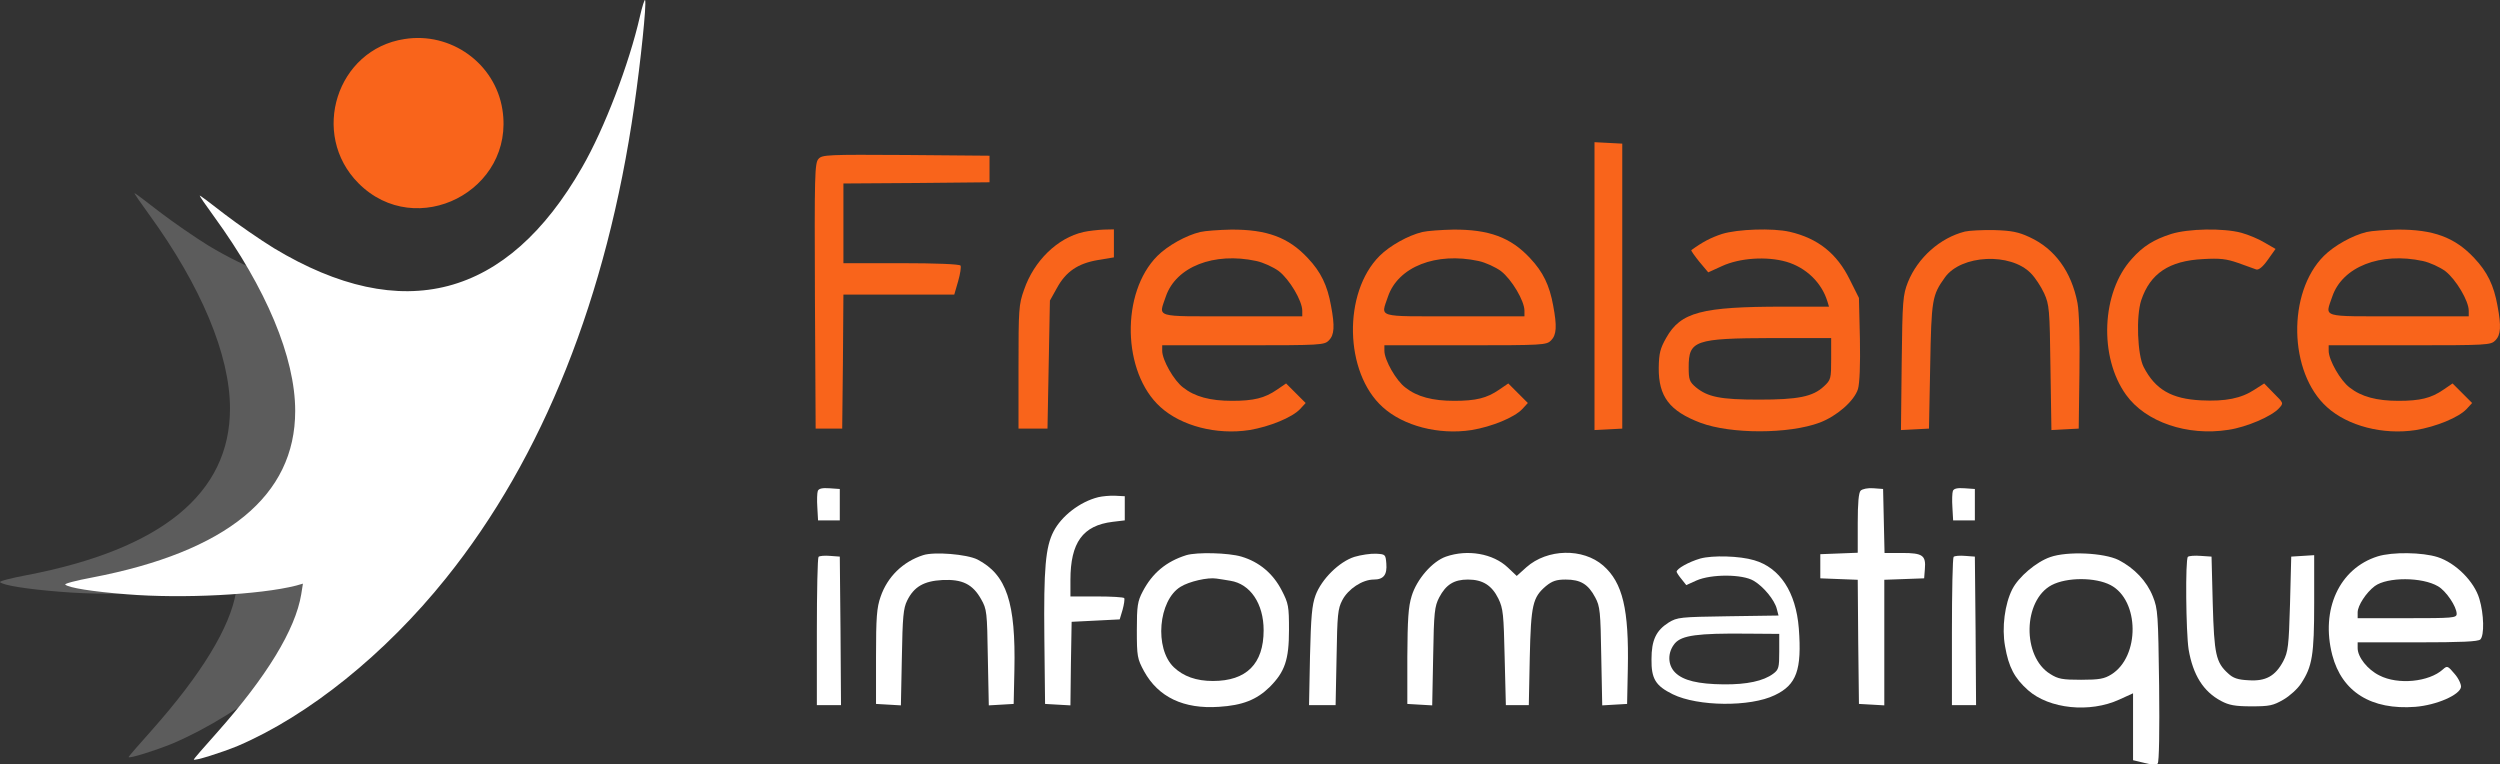 <?xml version="1.0" encoding="UTF-8" standalone="no"?>
<!-- Generator: Adobe Illustrator 26.1.0, SVG Export Plug-In . SVG Version: 6.00 Build 0)  -->

<svg
   version="1.1"
   id="Calque_1"
   x="0px"
   y="0px"
   viewBox="0 0 1035.176 316.518"
   xml:space="preserve"
   sodipodi:docname="logo-fi-2.svg"
   width="1035.176"
   height="316.518"
   inkscape:version="1.2.2 (732a01da63, 2022-12-09)"
   inkscape:export-filename="logo-fi-2.png"
   inkscape:export-xdpi="96"
   inkscape:export-ydpi="96"
   xmlns:inkscape="http://www.inkscape.org/namespaces/inkscape"
   xmlns:sodipodi="http://sodipodi.sourceforge.net/DTD/sodipodi-0.dtd"
   xmlns="http://www.w3.org/2000/svg"
   xmlns:svg="http://www.w3.org/2000/svg"><rect x="0" y="0" width="1035.176" height="316.518" fill="#333333" stroke="none"/><defs
   id="defs97" /><sodipodi:namedview
   id="namedview95"
   pagecolor="#ffffff"
   bordercolor="#000000"
   borderopacity="0.25"
   inkscape:showpageshadow="2"
   inkscape:pageopacity="0.0"
   inkscape:pagecheckerboard="0"
   inkscape:deskcolor="#d1d1d1"
   showgrid="false"
   inkscape:zoom="0.799375"
   inkscape:cx="333.38546"
   inkscape:cy="192.65051"
   inkscape:window-width="1920"
   inkscape:window-height="1009"
   inkscape:window-x="-8"
   inkscape:window-y="-8"
   inkscape:window-maximized="1"
   inkscape:current-layer="Calque_1" />
<style
   type="text/css"
   id="style2">
	.st0{opacity:0.2;fill:#FFFFFF;enable-background:new    ;}
	.st1{fill:#FFFFFF;}
	.st2{fill:#F9641B;}
	.st3{fill:#FCFCFC;}
</style>
<g
   id="Calque_2_00000142148708920690984690000010266778958158374297_"
   transform="translate(-298.766,-212.026)">
	<path
   class="st0"
   d="m 521,313 c -4.8,4.3 -10.3,7.4 -14.5,12.4 -4.2,5.2 -8.7,10 -15.1,12.3 -8.3,3 -22.2,5.6 -30.1,0.6 -0.2,-0.1 -0.4,-0.3 -0.5,-0.4 -9.3,0 -19,-2.1 -27.9,-4.4 -1.7,-0.4 -2.7,-1.4 -3.2,-2.7 -13.9,-1.9 -28.8,-7.6 -44.5,-17 -5.7,-3.5 -14.8,-9.8 -20.3,-14 -5.5,-4.3 -10.2,-7.8 -10.4,-7.8 -0.3,0 2.4,3.9 5.9,8.7 21.6,29.7 33.6,58.3 33.6,80.5 0,35.1 -28.3,58.3 -84.3,69 -6.4,1.2 -11.4,2.5 -10.9,2.9 1.4,1.3 11.2,2.9 25.4,4 23.3,1.9 55.3,0.2 70.2,-3.6 l 2.8,-0.8 -0.7,4.4 c -2.4,14.6 -14.3,34.1 -34.9,57.3 -5.3,5.9 -9.6,10.9 -9.6,11.1 0,0.8 11.4,-2.8 18.2,-5.6 29.3,-12.5 61.1,-38.1 86.2,-69.4 29.8,-37.1 52,-83.3 66.2,-136.9 -0.7,-0.1 -1.2,-0.3 -1.6,-0.6 z"
   id="path4" />
</g>
<g
   id="Calque_1_00000082370142543749183150000000047489854408822708_"
   transform="translate(-298.766,-212.026)">
	<g
   transform="matrix(0.1,0,0,-0.1,0,809)"
   id="g57">
		<path
   class="st1"
   d="m 5637,5900 c -44,-193 -146,-462 -239,-623 -310,-542 -743,-656 -1276,-335 -57,35 -148,98 -203,140 -55,43 -102,78 -104,78 -3,0 24,-39 59,-87 216,-297 336,-583 336,-805 0,-351 -283,-583 -843,-690 -64,-12 -114,-25 -109,-29 14,-13 112,-29 254,-40 233,-19 553,-2 702,36 l 28,8 -7,-44 c -24,-146 -143,-341 -349,-573 -53,-59 -96,-109 -96,-111 0,-8 114,28 182,56 293,125 611,381 862,694 402,500 667,1166 780,1956 27,188 51,420 45,438 -2,6 -12,-25 -22,-69 z"
   id="path7" />
		<path
   class="st2"
   d="m 4662,5808 c -280,-43 -392,-394 -190,-597 239,-240 649,-31 596,305 -30,191 -213,323 -406,292 z"
   id="path9" />
		<path
   class="st2"
   d="m 9590,4785 v -596 l 58,3 57,3 v 590 590 l -57,3 -58,3 z"
   id="path11" />
		<path
   class="st2"
   d="m 6377,5312 c -16,-17 -17,-66 -15,-568 l 3,-549 h 55 55 l 3,278 2,277 h 229 230 l 16,55 c 9,31 13,60 10,65 -4,6 -102,10 -246,10 h -239 v 165 165 l 303,2 302,3 v 55 55 l -346,3 c -326,2 -347,1 -362,-16 z"
   id="path13" />
		<path
   class="st2"
   d="m 7474,5009 c -107,-24 -205,-119 -246,-239 -22,-61 -23,-81 -23,-320 v -255 h 60 60 l 5,265 5,265 29,52 c 37,68 87,102 170,116 l 66,11 v 58 58 l -42,-1 c -24,-1 -61,-5 -84,-10 z"
   id="path15" />
		<path
   class="st2"
   d="m 7957,5009 c -58,-14 -134,-56 -177,-99 -152,-152 -146,-483 13,-626 86,-78 232,-116 368,-95 84,14 177,52 210,87 l 23,25 -40,40 -41,41 -38,-26 c -51,-35 -96,-46 -186,-46 -90,0 -154,17 -202,55 -38,28 -87,114 -87,152 v 23 h 335 c 322,0 336,1 355,20 23,23 25,59 9,144 -15,84 -42,140 -96,197 -80,86 -170,119 -318,118 -49,-1 -107,-5 -128,-10 z m 233,-120 c 28,-6 70,-25 93,-42 44,-34 97,-123 97,-164 v -23 h -290 c -328,0 -305,-7 -275,82 42,123 199,185 375,147 z"
   id="path17" />
		<path
   class="st2"
   d="m 8877,5009 c -58,-14 -134,-56 -177,-99 -152,-152 -146,-483 13,-626 86,-78 232,-116 368,-95 84,14 177,52 210,87 l 23,25 -40,40 -41,41 -38,-26 c -51,-35 -96,-46 -186,-46 -90,0 -154,17 -202,55 -38,28 -87,114 -87,152 v 23 h 335 c 322,0 336,1 355,20 23,23 25,59 9,144 -15,84 -42,140 -96,197 -80,86 -170,119 -318,118 -49,-1 -107,-5 -128,-10 z m 233,-120 c 28,-6 70,-25 93,-42 44,-34 97,-123 97,-164 v -23 h -290 c -328,0 -305,-7 -275,82 42,123 199,185 375,147 z"
   id="path19" />
		<path
   class="st2"
   d="m 10118,5001 c -46,-15 -82,-34 -127,-67 -2,-2 13,-23 33,-48 l 37,-44 57,26 c 74,34 185,41 266,18 82,-24 146,-86 170,-163 l 7,-23 h -188 c -341,0 -426,-23 -486,-129 -25,-44 -30,-64 -31,-124 -1,-119 44,-179 173,-228 126,-47 366,-47 494,1 71,27 143,90 158,139 7,24 10,100 8,207 l -4,170 -38,76 c -53,108 -132,171 -249,198 -70,16 -216,11 -280,-9 z m 452,-517 c 0,-82 -1,-87 -30,-114 -46,-43 -107,-55 -270,-55 -159,0 -211,11 -260,51 -27,23 -30,32 -30,83 0,111 24,120 348,121 h 242 z"
   id="path21" />
		<path
   class="st2"
   d="m 11124,5011 c -103,-26 -195,-108 -236,-209 -21,-54 -23,-74 -26,-335 l -3,-278 58,3 58,3 5,260 c 5,276 8,292 61,366 67,94 272,104 356,17 18,-18 42,-55 55,-83 21,-47 23,-65 26,-308 l 4,-258 56,3 57,3 3,230 c 2,144 -1,252 -8,290 -25,130 -94,225 -199,273 -45,21 -74,27 -146,29 -49,1 -104,-2 -121,-6 z"
   id="path23" />
		<path
   class="st2"
   d="m 11978,5001 c -72,-23 -117,-51 -163,-103 -126,-138 -137,-406 -24,-563 81,-113 254,-172 424,-145 75,11 180,56 210,90 19,21 18,21 -22,61 l -40,41 -39,-25 c -56,-37 -121,-50 -222,-45 -123,6 -190,45 -238,138 -26,50 -32,211 -10,277 37,110 115,163 256,170 70,4 96,1 145,-16 33,-12 67,-24 75,-27 10,-3 27,10 48,40 l 32,45 -45,26 c -24,15 -68,33 -97,41 -75,20 -220,17 -290,-5 z"
   id="path25" />
		<path
   class="st2"
   d="m 12787,5009 c -58,-14 -134,-56 -177,-99 -152,-152 -146,-483 13,-626 86,-78 232,-116 368,-95 84,14 177,52 210,87 l 23,25 -40,40 -41,41 -38,-26 c -51,-35 -96,-46 -186,-46 -90,0 -154,17 -202,55 -38,28 -87,114 -87,152 v 23 h 335 c 322,0 336,1 355,20 23,23 25,59 9,144 -15,84 -42,140 -96,197 -80,86 -170,119 -318,118 -49,-1 -107,-5 -128,-10 z m 233,-120 c 28,-6 70,-25 93,-42 44,-34 97,-123 97,-164 v -23 h -290 c -328,0 -305,-7 -275,82 42,123 199,185 375,147 z"
   id="path27" />
		<path
   class="st1"
   d="m 6374,3937 c -3,-8 -4,-39 -2,-68 l 3,-54 h 45 45 v 65 65 l -43,3 c -29,2 -44,-1 -48,-11 z"
   id="path29" />
		<path
   class="st1"
   d="m 10692,3938 c -8,-8 -12,-50 -12,-135 v -122 l -77,-3 -78,-3 v -50 -50 l 77,-3 78,-3 2,-257 3,-257 53,-3 52,-3 v 260 260 l 83,3 82,3 3,38 c 5,57 -9,67 -94,67 h -73 l -3,133 -3,132 -40,3 c -23,2 -46,-3 -53,-10 z"
   id="path31" />
		<path
   class="st1"
   d="m 11074,3937 c -3,-8 -4,-39 -2,-68 l 3,-54 h 45 45 v 65 65 l -43,3 c -29,2 -44,-1 -48,-11 z"
   id="path33" />
		<path
   class="st1"
   d="m 7535,3911 c -76,-19 -152,-78 -185,-142 -33,-64 -41,-152 -38,-439 l 3,-275 52,-3 53,-3 2,173 3,173 100,5 99,5 12,40 c 6,22 9,43 7,48 -2,4 -53,7 -114,7 h -109 v 68 c 0,155 51,226 175,241 l 50,6 v 50 50 l -40,2 c -22,1 -53,-2 -70,-6 z"
   id="path35" />
		<path
   class="st1"
   d="m 6810,3671 c -84,-27 -148,-90 -176,-172 -16,-45 -19,-86 -19,-249 v -195 l 52,-3 51,-3 4,198 c 3,168 6,204 22,236 28,57 69,81 146,85 82,4 125,-17 160,-79 24,-42 25,-53 28,-242 l 4,-198 52,3 51,3 3,140 c 6,280 -32,395 -153,458 -44,22 -179,33 -225,18 z"
   id="path37" />
		<path
   class="st1"
   d="m 7900,3671 c -83,-26 -141,-74 -181,-151 -21,-40 -24,-59 -24,-160 0,-109 2,-118 30,-170 59,-107 164,-157 310,-147 97,6 156,29 210,82 63,63 80,113 80,236 0,98 -2,110 -30,164 -36,70 -93,118 -167,140 -54,16 -184,19 -228,6 z m 182,-106 c 83,-13 138,-95 138,-205 0,-139 -71,-210 -210,-210 -69,0 -122,19 -162,57 -81,78 -64,277 28,333 35,22 113,40 149,34 11,-1 37,-6 57,-9 z"
   id="path39" />
		<path
   class="st1"
   d="m 8596,3664 c -63,-20 -136,-92 -161,-159 -15,-41 -19,-88 -23,-252 l -4,-203 h 55 55 l 4,198 c 3,177 5,201 24,237 24,46 83,85 130,85 41,0 56,20 52,67 -3,37 -4,38 -43,40 -22,1 -62,-5 -89,-13 z"
   id="path41" />
		<path
   class="st1"
   d="m 8975,3665 c -57,-20 -121,-94 -142,-163 -14,-45 -17,-97 -18,-252 v -195 l 51,-3 52,-3 4,203 c 3,184 6,207 25,244 28,53 61,74 119,74 61,0 99,-24 126,-79 20,-41 22,-66 26,-243 l 5,-198 h 47 48 l 4,198 c 5,218 12,248 67,295 26,21 43,27 82,27 61,0 93,-19 122,-74 20,-37 22,-59 25,-244 l 4,-203 51,3 52,3 3,145 c 5,247 -21,357 -102,428 -84,73 -231,70 -318,-7 l -40,-36 -37,35 c -61,58 -167,76 -256,45 z"
   id="path43" />
		<path
   class="st1"
   d="m 11477,3663 c -58,-20 -131,-82 -157,-133 -31,-61 -44,-159 -30,-236 15,-87 39,-132 95,-182 88,-78 256,-95 378,-39 l 57,26 v -138 -139 l 46,-11 c 29,-8 51,-8 56,-3 6,6 8,136 6,323 -4,295 -5,317 -26,369 -25,63 -76,117 -142,151 -61,30 -212,37 -283,12 z m 250,-116 c 120,-63 122,-296 3,-370 -29,-18 -50,-22 -125,-22 -77,0 -95,3 -128,24 -117,72 -113,305 6,368 63,33 181,33 244,0 z"
   id="path45" />
		<path
   class="st1"
   d="m 12833,3666 c -159,-50 -237,-220 -188,-409 40,-152 161,-228 344,-214 87,7 184,49 189,82 1,11 -10,36 -27,55 -28,33 -30,34 -48,18 -57,-52 -186,-65 -263,-25 -49,24 -90,76 -90,113 v 24 h 248 c 180,0 251,3 260,12 17,17 15,105 -4,168 -21,72 -98,149 -173,173 -63,20 -187,22 -248,3 z m 250,-124 c 33,-19 77,-84 77,-114 0,-17 -16,-18 -205,-18 h -205 v 24 c 0,28 35,82 71,109 52,38 196,38 262,-1 z"
   id="path47" />
		<path
   class="st1"
   d="m 6377,3664 c -4,-4 -7,-144 -7,-311 v -303 h 50 50 l -2,308 -3,307 -40,3 c -23,2 -44,0 -48,-4 z"
   id="path49" />
		<path
   class="st1"
   d="m 10028,3657 c -48,-14 -98,-42 -98,-55 1,-4 10,-18 21,-31 l 19,-24 42,19 c 61,27 190,27 237,-1 41,-24 87,-80 96,-117 l 7,-27 -209,-3 c -198,-3 -210,-4 -246,-26 -52,-33 -71,-73 -71,-152 -1,-81 17,-110 88,-145 104,-51 321,-53 422,-4 91,43 113,105 100,277 -12,150 -78,251 -185,282 -60,18 -172,21 -223,7 z m 327,-385 c 0,-66 -2,-75 -25,-92 -40,-30 -109,-45 -205,-44 -106,1 -168,16 -201,49 -32,32 -32,84 -1,121 29,33 94,42 297,40 l 135,-1 z"
   id="path51" />
		<path
   class="st1"
   d="m 11077,3664 c -4,-4 -7,-144 -7,-311 v -303 h 50 50 l -2,308 -3,307 -40,3 c -23,2 -44,0 -48,-4 z"
   id="path53" />
		<path
   class="st1"
   d="m 12047,3664 c -11,-11 -8,-311 3,-383 18,-106 61,-175 135,-214 32,-17 57,-22 125,-22 75,0 90,3 133,28 26,15 59,45 73,67 46,70 54,117 54,332 v 199 l -47,-3 -48,-3 -5,-195 c -5,-176 -8,-199 -28,-238 -33,-62 -73,-84 -144,-79 -44,2 -64,9 -84,28 -51,46 -58,79 -64,289 l -5,195 -45,3 c -25,2 -49,0 -53,-4 z"
   id="path55" />
	</g>
	
	
	
</g>

</svg>
